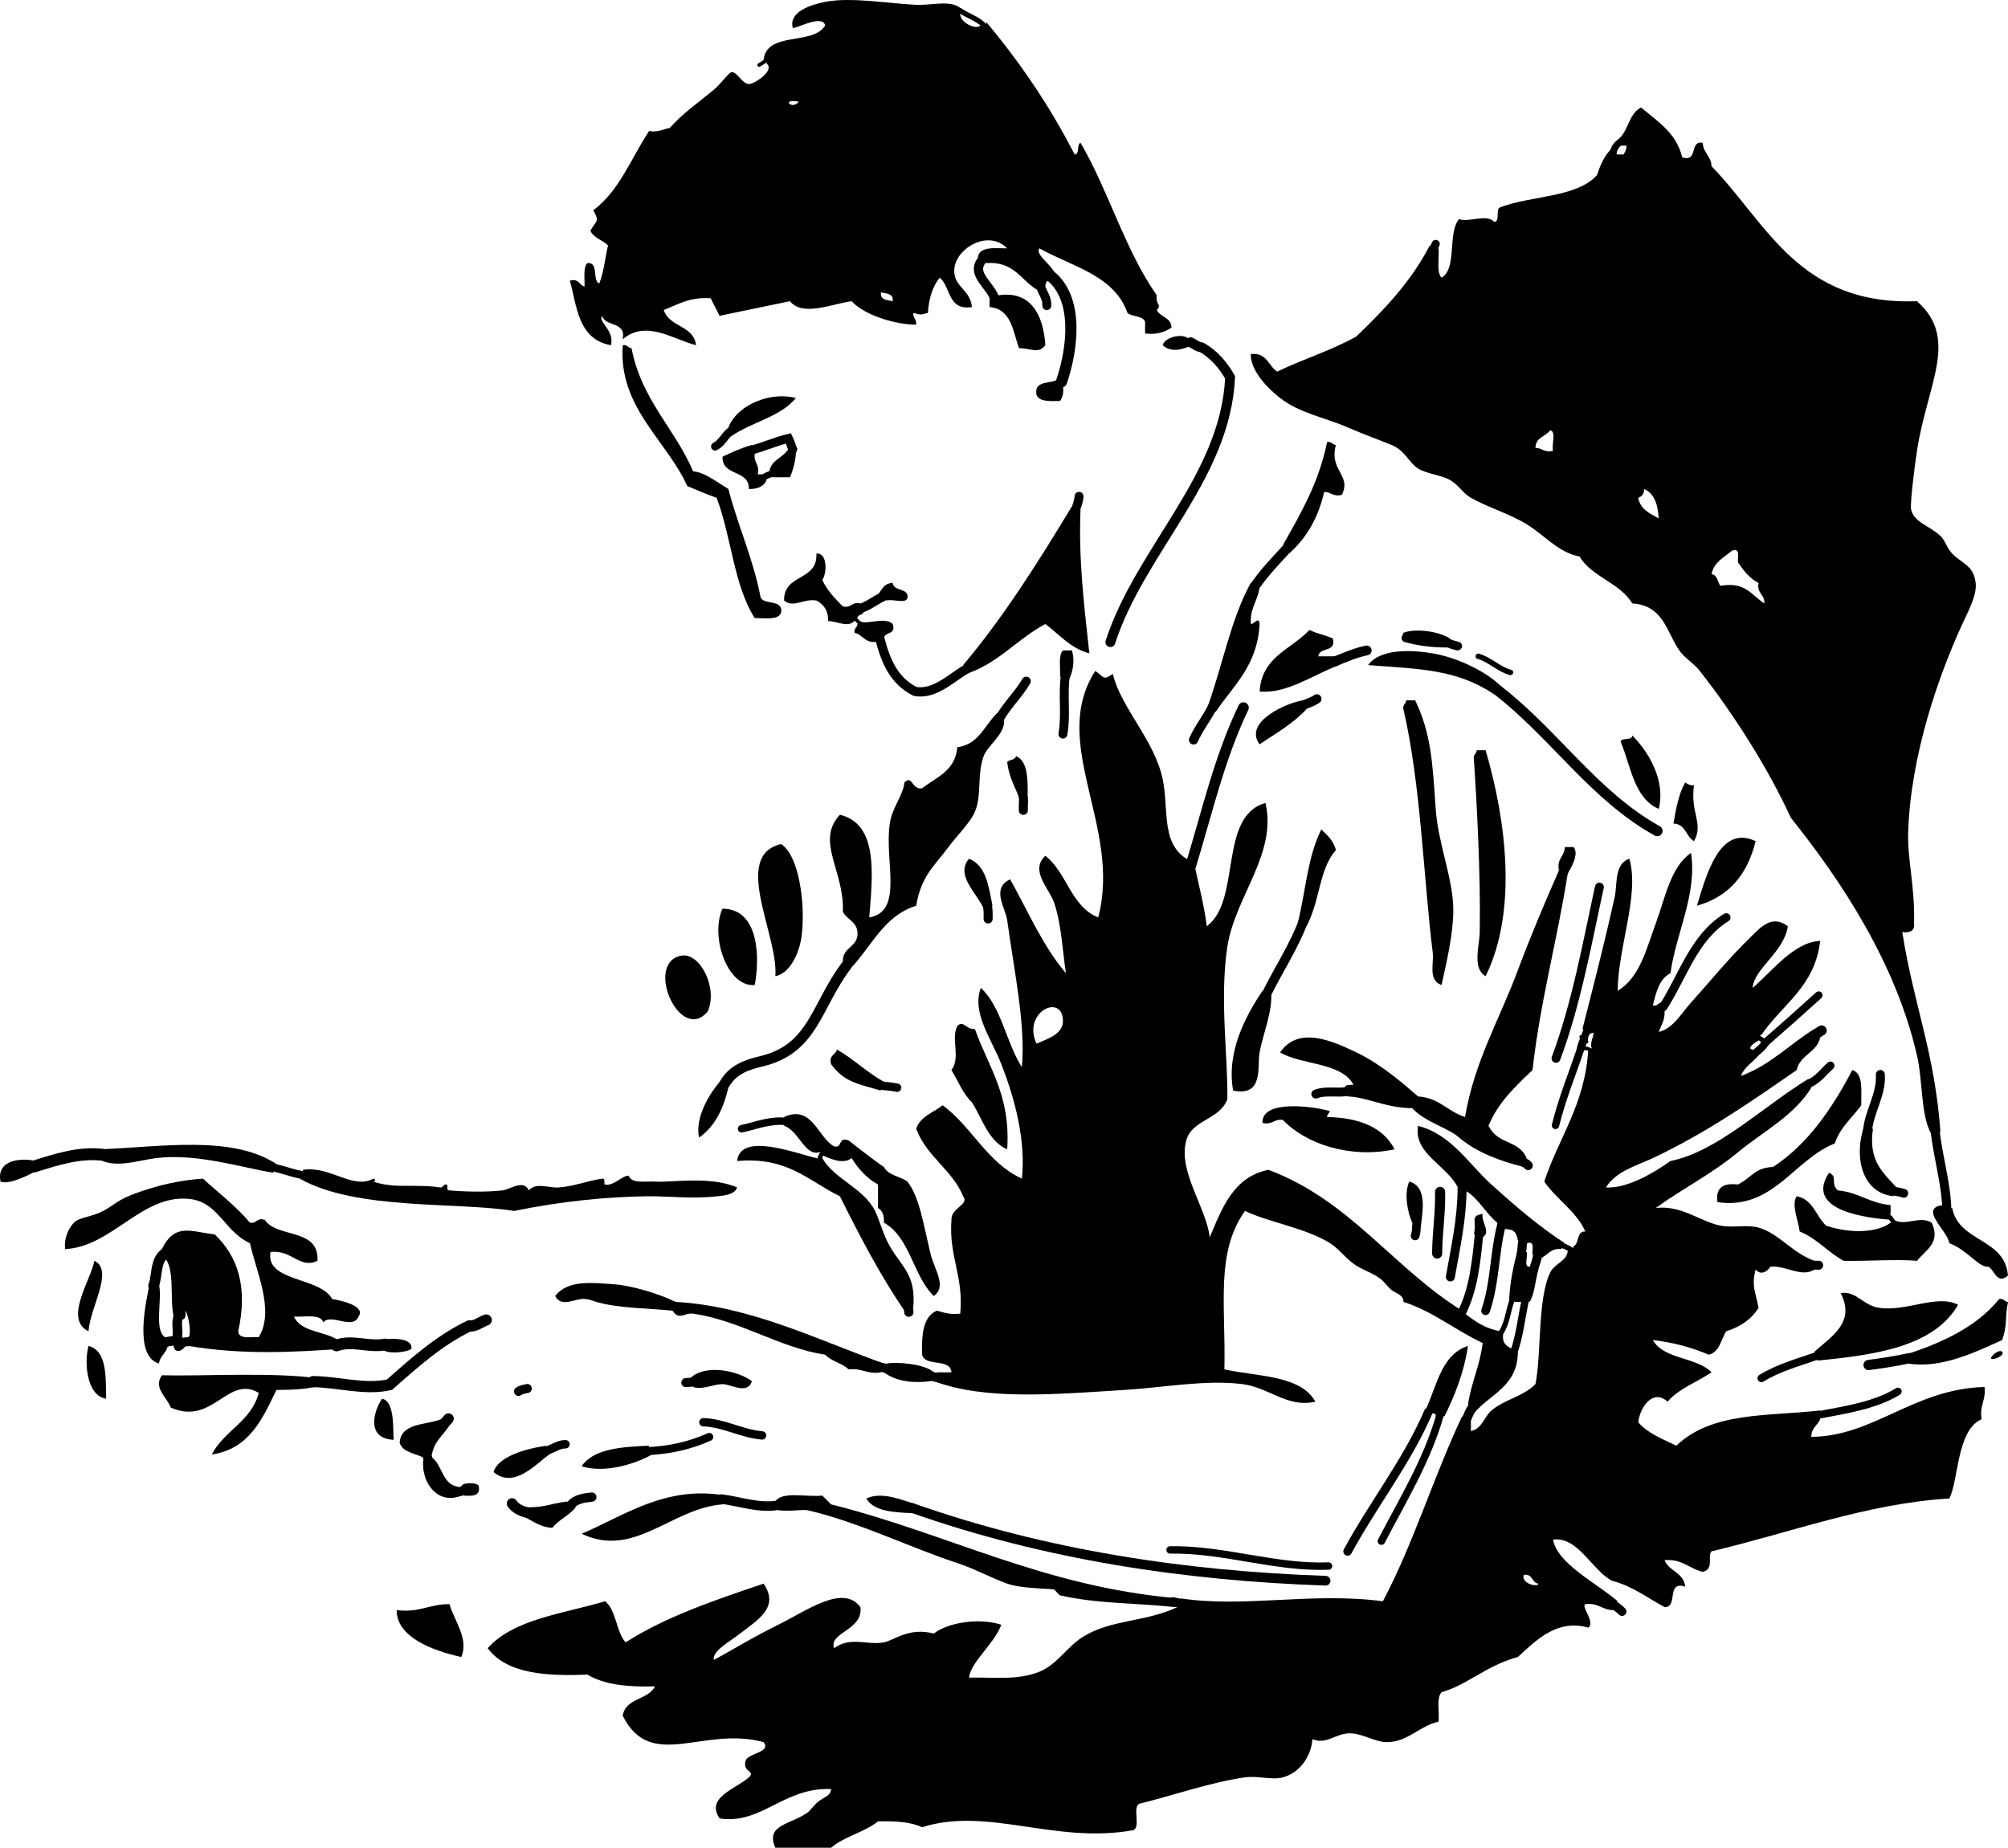 <?xml version="1.0" encoding="UTF-8" standalone="no"?>
<!DOCTYPE svg PUBLIC "-//W3C//DTD SVG 1.1//EN" "http://www.w3.org/Graphics/SVG/1.1/DTD/svg11.dtd">
<svg enable-background="new 0 0 354.61 326.345" height="326.34" viewBox="0 0 354.61 326.345" width="354.61" xml:space="preserve" xmlns="http://www.w3.org/2000/svg">
<g fill-rule="evenodd">
	<path d="m285.67,24.688c1.917-1.366 1.925-4.64 4.147-5.701 2.893,2.463 6.246,4.465 7.255,8.812 2.945.871 1.164-2.983 3.629-2.592 .071,1.829 1.482,2.318 1.555,4.146 9.86,10.182 15.459,24.624 36.281,23.842 7.516,6.62 1.831,14.533 0,26.434-.436,2.836-1.259,9.507-1.036,10.366 .609,2.342 3.042,2.712 5.184,4.665 .812.74 1.098,2.094 2.073,3.11 1.781,1.856 3.777,2.019 4.146,5.183 .257,2.201-1.366,5.081-2.591,7.774-3.884,8.542-8.898,22.554-9.33,36.282-.152,4.876 1.224,9.607 1.036,16.067 .156,1.366-.717,1.702-2.072,1.555 1.993,12.795 5.688,21.081 6.738,35.245l-.95-.259-.604.777c-1.966-3.267-1.516-9.31-2.593-13.995-3.752-16.332-13.351-30.812-22.287-41.982-3.899-8.531-9.948-18.124-16.066-25.916-1.05-1.336-2.73-2.334-3.63-3.628-2.204-3.175-2.767-7.956-8.291-8.293-2.199-3.676-7.11-4.639-9.33-8.292-3.732-.705-6.209-3.799-9.33-5.701s-6.706-2.906-9.848-4.665c-1.353-.757-2.165-2.261-3.629-3.11-1.645-.956-4.127-1.072-5.701-2.073-1.625-1.035-2.329-3.199-4.665-4.146-2.47-1.003-5.056-1.932-7.773-3.11-4.209-1.825-8.47-2.494-11.923-5.183-2.115-1.647-5.238-4.764-5.183-7.774 2.883-.292 3.091,2.093 4.665,3.11 4.537-2.202 9.693-3.783 13.995-6.22 4.934-4.741 9.661-9.689 12.957-16.067l.604.777 .95-.259c.141,1.76-.401,4.202.519,5.183 2.826-1.666 1.007-7.978 3.11-10.366 1.592.701 4.818-1.014 6.219.518 1.077-.133.143-2.277 1.037-2.591 5.502-2.101 13.521-1.684 17.104-5.702 .593-1.826 1.32-3.517 2.591-4.665l.26.777 .777.259h1.036c.274-.417.541-.841.519-1.555h-1.036l.259-.778-.8-.239zm-14.51,54.423c1.222-.012 1.526.893 3.109.519-.308-1.074.642-3.405-.518-3.628-.77,1.123-2.59,1.206-2.59,3.109zm18.14,8.811c.386,2.032 2.049,2.788 3.628,3.628-.151-2.44-.764-4.419-2.592-5.183 .03.892-.4,1.329-1.04,1.555zm12.96,13.478c1.065.145 1.034,1.385 1.555,2.074 4.448-.819 5.549,1.708 7.775,3.109 .085-1.64-1.377-1.732-1.036-3.627-1.609-.81-2.638-2.201-3.629-3.628-.117-.919.522-2.596-1.037-2.074-1.41,1.184-3.2,1.987-3.63,4.152z"></path>
	<path d="m343.81,213.61 .95-.26c1.157,6.1 9.268,5.246 9.848,11.921-2.044,1.893-2.588-1.595-3.628-1.555-1.593.062-3.586-2.978-6.738-4.146-.197-2.141-5.604-6.244-1.036-6.738l.61.78z"></path>
	<path d="m210.52,60.97c-1.801.818-3.732,1.339-5.183,0 .245-1.339 3.523-2.311 4.665-1.037l.259.519 .26.518z"></path>
	<path d="m109.97,60.97c.837-.146.893.49 1.555.518 1.749,9.137 7.631,14.139 10.885,21.77 1.854.078 4.129,1.821 6.22,3.11 1.703,6.59 4.365,12.221 5.701,19.178 .709,1.363 3.903.244 3.628,2.592-.444,1.456-2.803.998-4.665,1.037-3.674-5.656-4.16-14.5-6.738-21.251-1.801-.618-3.461-1.376-5.183-2.074-3.67-8.142-12.22-13.948-11.39-24.885z"></path>
	<path d="m128.63,75.482c1.714-4.247 7.787-6.333 11.921-5.183-2.711,3.336-7.844,4.25-11.403,6.739l-.259-.778-.26-.778z"></path>
	<path d="m140.55,80.147c-.127,1.6-.525,2.93-1.037,4.146h-3.109l.259-.777-.777-.259c.282-1.964 2.158-2.334 3.11-3.628l.604.777 .96-.259z"></path>
	<path d="m134.59,84.553 .777.259c-.471,1.083-1.529,1.58-3.11,1.555 .054-3.51-4.753-2.158-4.665-5.702 1.631-.787 3.291-1.546 5.183-2.073l-.185.925 .703.629c-.253,1.636.934,1.831.519,3.628h1.036l-.27.779z"></path>
	<path d="m226.59,96.215c3.121-5.516 6.316-10.96 7.774-18.14 .837-.146.892.49 1.555.518-1.255,4.521 2.846,5.331 1.037,8.812-1.584.374-1.89-.53-3.11-.519-1.053,4.648-3.182,8.221-6.219,10.885l-.363-.882-.68-.674z"></path>
	<path d="m221.49,103.73 .95-.259c-.159,2.432-1.568,3.615-1.556,6.22-.158,1.62 1.498-1.317 1.556.518-.366,7.409-4.665,10.885-7.775,15.549l-.604-.777-.95.259c2.707-7.314 4.203-15.839 7.774-22.287l.61.78z"></path>
	<path d="m236.44,117.47c-4.359,1.629-9.232,5.124-13.994,4.665 .364-6.201 5.665-7.465 8.811-10.884 1.211.69 2.921.881 4.146,1.555 .598,2.499-2.41,1.391-2.592,3.11l-.777-.259-.259.777 .777.259 .259-.777h3.11l-.26.95 .77.59z"></path>
	<path d="m255.61,114.36c-2.938.002-5.51-.364-7.773-1.036-.622-.681-.202-.815 0-1.556 1.827-.762 6.007-.428 8.292,1.037l-.777.605 .26.96z"></path>
	<path d="m187.2,119.54c.105-1.623-.35-3.806.519-4.665h1.555c.567,1.434.272,3.711-.519,5.183l-.604-.777-.96.26z"></path>
	<path d="m263.9,122.65c-6.667-4.473-13.151-4.478-22.287-5.183 2.105-2.93 7.578-2.714 11.403-2.073 4.56.765 10.059,3.505 12.439,6.22l-.881.363-.67.67z"></path>
	<path d="m177.35,127.31c-.044,2.551-2.935,4.347-3.629,6.22-1.212,3.272-.306,6.879-1.555,9.848-.78,1.856-3.206,4.253-4.664,6.22-2.495,3.363-4.836,5.114-5.702,10.366-5.921,1.852-8.005,7.543-11.921,11.403l-.363-.882-.674-.673c-.05-2.469 2.379-2.458 2.591-4.665 .138-2.384-1.87-2.622-2.591-4.146 .315-7.172-4.887-12.419-.518-17.105 6.754,1.624 5.823,10.375 5.183,18.141 6.155-1.063 2.637-9.95 3.628-16.586 .434-2.906 2.333-4.887 2.591-7.256 1.405-1.413 1.29,1.34 3.11,1.037 2.522-1.97 5.897-3.087 6.22-7.257 3.966-.526 4.856-4.127 7.256-6.22l.363.881 .67.68z"></path>
	<path d="m127.95,191.43 .674.673c-.888,3.777-2.415,6.915-5.183,8.812-.746-3.602 1.916-8.038 4.146-10.366l.36.89z"></path>
	<path d="m230.73,125.24c-2.312,2.527-5.404,4.271-8.293,6.22-2.984-4.112 5.273-7.513 7.774-7.774l-.259.95 .78.6z"></path>
	<path d="m248.36,123.69h1.555c2.846,5.9 3.073,11.066 3.627,19.177 .432,6.303 3.191,12.536 3.111,18.142-.061,4.129-1.146,8.754-2.074,12.957-2.436-.827-1.322-3.837-1.555-5.701-1.632-13.026-2.084-29.693-5.183-43.02-.17-.85.47-.9.5-1.56z"></path>
	<path d="m292.93,142.86c-4.355-1.865-4.912-7.528-6.738-11.921 .317-.718 1.996-.078 2.074-1.036 2.79,2.8 5.93,7.84 4.67,12.96z"></path>
	<path d="m260.8,132.5h1.555c3.649,12.424 5.67,28.419 0,39.91-2.401-1.374-1.081-5.366-1.036-7.774 .188-10.123-.546-23.394-1.036-30.58-.15-.84.49-.9.52-1.56z"></path>
	<path d="m179.94,140.79c-.774-1.99-1.817-3.711-2.073-6.22 .418-.446 1.42-.308 1.555-1.037 2.041.896 2.07,3.804 2.073,6.739l-.95-.259-.6.78z"></path>
	<path d="m297.6,138.2c.418.274.843.541 1.556.519-.687,4.942 1.771,6.737 0,9.848-1.439-.807-1.443-3.049-3.629-3.11 .46-2.65.94-5.28 2.07-7.26z"></path>
	<path d="m229.18,163.08c1.56-6.5 1.65-11.329 4.146-16.586 1.08.994 2.159,1.987 2.592,3.628-3.033,3.517-2.697,8.682-5.183,13.476l-.604-.777-.96.26z"></path>
	<path d="m223.56,175.78 .95-.259c.123,3.498-1.453,7.013-2.072,10.365-.465,2.516.812,7.807-4.665,6.739-1.244-6.813 2.241-13.278 5.183-17.623l.6.78z"></path>
	<path d="m310.04,148.56c-1.413,5.844-4.69,9.822-10.366,11.403 1.6-5.14 3.94-14.46 10.37-11.4z"></path>
	<path d="m137.96,149.08c3.164,2.067 4.288,10.563 3.628,16.068-.391,3.255-2.141,6.823-4.665,7.256 .58-7.21-7.8-21.3 1.04-23.33z"></path>
	<path d="m275.31,153.75c-.437-2.165 1.008-2.448 1.036-4.146h1.556c.973,1.232-.349,3.489-1.037,4.664l-.604-.777-.96.27z"></path>
	<path d="m275.91,154.52 .95-.26c-1.843,11.807-4.838,22.459-6.219,34.728-3.002,2.872-6.059,5.69-7.775,9.848 1.791,3.496 5.267,2.376 6.738,5.701l-.777.604 .26.95c-3.901-.917-8.391-2.571-11.403-5.183-2.003-1.736-5.968-2.699-8.293-5.184-4.815-.06-7.999-1.982-11.402-2.073l.259-.95-.777-.605c.083-.607.944-.438 1.555-.518-2.199-4.021-9.041-3.399-12.959-5.702 3.302-4.901 9.671-1.801 13.478,0 4.265,2.019 8.368,5.574 10.884,7.775 3.739.234 5.256,2.691 8.294,3.627 1.68-9.878 6.041-17.088 9.329-25.915 2.269-6.09 4.763-11.96 7.256-17.623l.61.76z"></path>
	<path d="m173.72,160.49c-1.045-2.559-5.122-5.93-2.592-8.812 3.01,1.137 3.451,4.842 4.147,8.293l-.95-.259-.61.78z"></path>
	<path d="m133.29,173.96c-4.77.494-7.946-8.491-5.701-13.476 6.6.05 6.56,8.94 5.7,13.48z"></path>
	<path d="m125,178.63c-4.908,5.856-11.309-8.633-4.665-9.848 3.22-.59 6.5,5.6 4.66,9.85z"></path>
	<path d="m177.87,202.99c-3.357-1.48-4.348-5.328-6.22-8.293-1.593-1.517-2.446-3.773-3.628-5.701 1.708-2.363-.162-5.439 1.037-7.775 1.094-1.143 1.532.665 3.109.519 2.33,6.64 6.34,11.62 5.7,21.25z"></path>
	<path d="m155.58,192.62c-3.989-1.191-6.418-1.419-8.811-4.665-.444-1.654.815-1.603 1.037-2.592 2.959,1.705 5.292,4.037 8.292,5.702l-.777.604 .26.95z"></path>
	<path d="m330.77,199.36c-.876,5.712 1.864,7.809 4.146,10.367l-.777.604 .26.95c-5.697-.618-7.023-7.094-5.183-12.439l.604.777 .95-.26z"></path>
	<path d="m327.14,188.99c1.957.634 1.533,3.65 1.555,6.219-1.586,2.215-3.729,3.873-4.664,6.738-7.208,2.829-10.956,11.827-20.732,10.366-.363-2.609 1.075-3.417 3.628-3.109 2.748-1.466 2.849-2.901 6.22-3.111 6.23-4.13 10.4-10.33 13.98-17.11z"></path>
	<path d="m246.28,202.99c-7.965,1.711-15.851-1.056-19.695-5.183-1.636-.254-1.83.934-3.629.518-.197-4.306 9.481-2.839 11.921-2.074 .031.01-.622.845-.518,1.037 5.77.1 9.9,1.85 11.93,5.69z"></path>
	<path d="m333.88,215.43c-3.694-.279-15.363-1.464-10.885-8.293 1.626.619.179,1.774 1.555,3.11 3.665.309 5.655,2.293 9.33,2.592v1.555l-.259.518 .25.51z"></path>
	<path d="m334.66,216.2-.259-.777c2.147,1.237 4.509-.8 6.738.519 1.661,3.594-1.106,4.844-2.593,6.738-3.552-.318-9.004.09-12.957,0-2.8-1.521-4.703-3.936-7.775-5.184-.198-1.94-1.534-4.695-.519-6.219 2.906.55 3.396,3.515 5.185,5.183 4.479,1.524 9.211,1.193 11.402-.519l.78.26z"></path>
	<path d="m28.593,220.61c2.3-4.716 5.122-3.06 9.329-2.592 4.078,3.882 5.874,9.345 4.147,17.104 .073,1.482 2.162.947 3.628,1.036 2.872-4.713-.486-11.614-1.555-16.585-4.484-2.063-5.535-7.09-10.366-7.775-8.523-1.209-13.916,8.431-22.288,8.812-.189-1.713.446-3.483 1.556-4.665 .883-.942 3.218-1.018 5.183-2.073 2.087-1.12 2.45-1.914 5.701-3.109 3.865-1.421 7.991-2.36 11.921-2.592 2.792,2.565 5.849,4.863 8.293,7.775 1.249.213 1.126-.946 2.591-.519 2.205,3.325 9.668,1.39 9.33,7.257-3.169,1.497-4.544-2.037-8.293-1.555-.929,5.303 8.735,4.355 10.884,8.293 1.939.324 5.929,1.304 4.665,3.109-1.021,2.433-4.961-.673-6.22,1.037-.492-1.581-3.227-.92-5.183-1.037 1.201,2.772 5.399,2.549 7.775,4.146l-.259.95 .777.604c-8.101.569-17.259,1.119-26.952-.519l.259-.777-.259-.777c.603-.303.085-3.852-.519-4.664 .045.734.085,1.467-.519,1.555l-.604-.777-.95.259c-.733-3.239.27-8.217-1.555-10.366l.259-.95-.776-.59z"></path>
	<path d="m67.984,237.46-.519-.777c.445-.241 5.556-.739 5.183,1.555-.784.633-4.464,1.018-5.183,0l.519-.78z"></path>
	<path d="m31.813,237.16 .925.555c-.469.898-1.908,1.432-2.073,0l.518-1.036 1.037-.519-.407,1z"></path>
	<path d="m28.852,237.11 .777.604c-.261,1.295-1.379,1.731-1.555,3.111-4.47-1.307-2.349-10.772-1.555-14.514l.604.777 .951-.259c.62,2.682-.909,7.974 1.037,9.329l-.259.95z"></path>
	<path d="m249.39,215.94c-.834-1.879-1.461-5.127-.519-7.256 3.298.898 2.304,5.479 2.073,7.774l-.777-.26-.77-.25z"></path>
	<path d="m16.671,222.68c3.5,1.682-.791,8.254-1.037,12.439-4.413-2.08.372-8.98 1.037-12.44z"></path>
	<path d="m320.4,238.75c2.869-2.598 7.374-5.121 4.664-10.366 2.76-.435 3.89,2.148 6.738,2.592 4.831.752 10.382-2.479 13.994-.518-4.323,7.462-14.799,8.86-24.878,9.848l.259-.95-.77-.6z"></path>
	<path d="m336.47,239.27c6.653-2.158 12.654-4.971 16.587-9.848 .837-.146.892.49 1.555.519-.591,2.851-.055,3.976-1.036,6.737-4.562,2.04-10.738,5.109-16.587,4.147l.259-.95-.78-.61z"></path>
	<path d="m55.544,244.97c-1.382.294-3.099.505-6.738.519-2.463,5.139-4.791,10.413-11.403,11.402 2.16-4.232 6.973-5.812 8.293-10.885-5.471-3.246-8.112,5.882-15.549,2.592-.562-1.726-3.17-3.443-1.555-5.701 7.09.193 19.565-.581 27.47.519l-.777.604 .259.96z"></path>
	<path d="m15.634,237.71c3.255.894 3.03,5.263 3.11,9.33-3.395-.49-3.944-6.3-3.11-9.33z"></path>
	<path d="m253.54,250.15c.097-.441-.202-.489-.518-.518l-.777-.26-.777.26c2.221-4.346 2.83-10.302 7.774-11.923-.721,4.809-2.328,8.73-4.147,12.44l-.777-.259-.76.26z"></path>
	<path d="m352.02,239.27c.08-.081 1.089-.984 1.555-.519 .78.79-3.2,2.16-1.56.52z"></path>
	<path d="m121.89,243.42c2.622-2.551 8.372-1.37 10.885.519-.746,2.474-3.808.488-5.183.518-1.831.039-3.36,1.038-5.183.519l.259-.95-.79-.61z"></path>
	<path d="m67.465,247.04c2.459.449 1.833,6.263 2.074,7.257-4.698-.2-3.788-4.66-2.074-7.26z"></path>
	<path d="m79.386,251.71c-1.035,1.729-2.716,2.812-3.109,5.183l-.95-.259-.604.777c-1.488-.758-3.602-.89-4.146-2.592 .236-3.563 4.533-3.069 7.256-4.146l.674.673 .879.37z"></path>
	<path d="m75.672,258.19 .604-.777c1.9,1.382 1.785,4.78 4.665,5.184l-.259.95 .777.604c-3.917,1.661-7.033-1.944-6.738-6.22l.951.27z"></path>
	<path d="m82.237,263.2-.777-.604c-.085-.851 3.195-.851 3.11,0 .236,1.618-1.107,1.656-2.592,1.555l.259-.96z"></path>
	<path d="m115.15,256.89c-2.869,1.63-8.345,3.396-12.439,2.073 2.098-3.084 6.947-3.418 11.921-3.628l-.259.95 .78.61z"></path>
	<path d="m97.009,256.89c-2.359,1.614-6.164,6.137-9.848,3.11 .733-2.657 5.424-4.108 9.33-4.665l-.259.95 .777.6z"></path>
	<path d="m101.67,266.22c-1.156,1.435-2.991,2.192-4.146,3.628-2.263-.156-3.537-1.301-5.183-2.073l.777-.604-.259-.95c3.502.014 3.827-.549 7.257-1.037l.674.675 .88.36z"></path>
	<path d="m161.28,267.26c-3.474-.153-6.943-.313-8.293-2.591 2.732-1.343 6.449.331 8.811,1.036l-.777.604 .26.95z"></path>
	<path d="m79.386,283.33c.753,2.804 3.465,6.071 2.074,9.33-5.175-1.149-11.485-3.577-11.403-8.294 3.992.53 5.817-1.1 9.329-1.04z"></path>
	<path d="m150.91,109.69c-1.287,1.226-3.05.004-4.665,0 .037-1.938-.833-2.968-2.073-3.628-2.264-.4-4.042,1.4-5.702,0-.109-4.774 5.96-3.369 5.702-8.292 2.03-.167 1.857,3.585 1.036,4.664 .889,1.875 2.249,3.281 3.628,4.665 1.585.376 1.525-.894 3.11-.519l-.259.95 .777.605c-.128.562-1.031.351-1.037,1.037l-.777-.259 .26.77z"></path>
	<path d="m155.94,105.39-.881-.363c.667-.889 1.072-2.038 2.592-2.073 .155,1.399 2.18.929 2.591,2.073 .416,1.971-2.451.659-3.628,1.037l-.67-.68z"></path>
	<path d="m151.95,110.21v-.518c.752.794 4.354-.871 5.701.518 .664,2.046-1.51,1.254-1.555,2.591l-.777-.259-.259.778c-2.337.437-2.588-1.213-4.146-1.556-.146-.837.49-.892.518-1.555h.52z"></path>
	<path d="m170.79,118.1-.703-.629c7.188-8.534 13.252-18.192 19.178-27.989l.604.777 .95-.259c-.363,8.753.604,16.646 1.555,25.397-3.402-.917-5.285-3.353-7.774-5.183-4.971,2.631-8.262,6.943-13.995,8.812l.17-.93z"></path>
	<path d="m138.47,197.28c4.941-2.251 5.974,3.63 8.812,5.184 1.597.388.632-1.787 2.591-1.036 1.879,1.499 6.083,4.692 6.22,4.664 .733,1.513 2.847,1.645 4.146,2.592 2.21,2.784 2.871,7.849 4.146,12.958 .65,2.6 2.874,5.58.519,7.255-3.687-3.568-4.157-10.355-8.812-12.957 .078-1.287-.268-2.151-1.037-2.592v-4.146c-2.019-1.092-3.463-2.757-4.665-4.666-1.468,1.209-3.913.076-5.183-.518l.259-.777-.777.259c-2.497.791-3.658-3.833-6.22-4.664l.259-.779-.27-.75z"></path>
	<path d="m144.69,204.8 .518-.259c2.135,3.727 7.313,5.301 9.33,9.33 .73,1.458 1.404,4.142 2.592,6.221 2.08,3.64 4.691,5.035 4.146,10.884l-.95-.259-.604.777c-4.287-6.252-7.888-13.19-11.403-20.214-5.478-2.643-9.201-7.041-18.141-6.221 .546-5.175 10.232-1.387 13.995-.518l.51.26z"></path>
	<path d="m53.472,206.62c4.724-.797 8.878,3.555 12.439,1.555 .588.099.288.521 0,.519 3.929,1.316 7.315.342 11.921,1.037 .333.049.628-.724 1.037-.519 .38.189-.232.972.518,1.036 2.45.212 6.397.335 9.33,0 1.329-.152 3.793-2.049 4.665,0 1.204-1.471 3.547-.417 5.183-.518 2.792-.173 5.445-1.265 7.775-1.556 .692-.085.19.954.518,1.038 1.383.354 3.179-1.688 4.146-1.556 .616,1.463 2.952.924 4.665,1.038 2.935.193 9.789-1.053 14.512,1.037-.5,1.442-2.926,1.469-3.628,1.555-4.25.516-8.496-.059-12.44,0-6.813.098-14.914.85-23.324,2.591-9.829-1.641-27.92-.053-37.837-5.702l.778-.605-.265-.96z"></path>
	<path d="m48.029,206.18 .259.95c-5.392-.85-13.422-3.483-20.732-2.591-3.134.383-7.538,1.999-10.366,0l.778-.604-.259-.95c11.172-.45 23.194-2.505 31.099,2.591l-.779.6z"></path>
	<path d="m6.046,206.01 .777.604c-1.824.925-5.056,2.676-6.738,2.074-.779-4.046 3.988-4.188 6.22-3.629l-.259.96z"></path>
	<path d="m172.68,45.42c.328-1.917 2.91-1.581 5.183-1.555-3.295-3.413-9.031-.059-9.329,3.628-.259,3.203 2.838,3.543 3.109,6.738-4.309.681-3.689-3.567-5.702-5.183-1.229,1.535-1.907,3.622-2.073,6.22-1.596.363-.996.363-2.592,0-.066.93.635,1.093.518,2.074-3.345.02-9.012-1.543-11.403-4.147-3.468.472-8.678,2.785-10.884,0-3.864.829-7.679,1.568-12.439,2.591-.497-1.058-1.059-2.051-1.555-3.109-3.724-.268-5.795,1.115-8.293,2.073 .925,3.049 5.284,2.664 5.701,6.22-4.051-1.032-8.838-4.57-12.958-1.037 .666-3.257-3.059-2.124-3.627-4.146-.806,1.009 2.237,2.578 1.555,5.183-5.851-1.029-6.005-6.962-7.256-11.403 1.654-.444 1.603.816 2.591,1.037 .062-1.493-.283-3.393.518-4.146 2.064-.163.79,3.012 2.074,3.628 .807-1.957 1.036-4.492 1.555-6.738-.94-.961-2.513-1.289-3.11-2.592 1.038-1.903 1.688-1.496.518-3.627 4.567-3.38 6.693-9.202 9.848-13.995 1.683.301 2.411-.353 3.628-.518 2.483-2.711 4.102-3.753 7.775-6.738 1.208-.982 2.612-3.001 3.109-3.11 1.016-.223 1.839,2.025 3.11,2.073 .908.035 4.707-2.398 3.11-3.628l.259-.777-.778.259c.412-5.291 8.824-2.579 10.885-6.22-.494-1.8-4.165.137-5.702.519-.856-2.9 3.184-4.165 5.702-4.665 4.554-.905 11.493.333 16.067.519 3.17.128 6.531-1.086 8.293,1.037h-.519v.518c-.053,1.638 2.879,2.955 3.628,2.073l.777.259 .259-.778c5.899,7.059 11.155,14.76 15.549,23.324 .959-.078.318-1.755 1.037-2.073 4.971,8.505 7.898,19.053 13.477,26.952-.309,1.654.973,1.603 0,2.591 .585,1.315 2.551,1.25 2.591,3.11-1.152.747-2.499,1.301-4.665,1.037v-2.073c-.438-1.117-2.273-.836-3.109-1.555-2.329-6.655-9.787-8.181-15.549-11.403-.801,1.002 1.978,2.837 2.591,4.146l-.777.604 .259.95c-.881-.19-.978.405-1.036,1.037l-.95-.259-.604.777c-2.78-1.712-4.008-4.976-8.812-4.664l-.674-.674-.9-.364zm-31.62-27.47c-3.31-.598-1.13,1.583 0,0zm16.59,35.245c.157-1.367-1.082-1.337-2.074-1.555-.16,1.367 1.08,1.337 2.07,1.555z"></path>
	<path d="m187.46,67.449 .26.777c.165,1.202-.084,1.99-.519,2.591-1.764.036-3.617.161-4.146-1.037-.576-2.994 3.143-1.695 4.146-3.109l.26.778z"></path>
	<path d="m175.71,52.937 .604-.778c5.48-.866 7.939,3.135 8.293,8.811-1.24,1.599-2.441.54-4.665.518-1.072-3.074-1.366-6.926-5.183-7.256v-1.555l.95.26z"></path>
	<path d="m285.16,284.36c-2.199.127-2.79-1.355-5.183-1.036-.857.342 1.848,3.22.519,4.146-5.608-1.634-9.48,2.488-12.439,5.185-5.639,1.524-8.858,4.909-13.477,6.219-.92.98-.378,3.424-.519,5.184-3.391.808-5.312,3.44-8.812,3.628-2.303.123-4.383-1.471-6.737-1.555-2.528-.09-4.239,2.086-6.738,1.036-.275,3.294-2.367,5.931-5.183,6.738-1.862.534-4.535-.321-6.738,0-6.32.921-12.963,3.299-18.659,4.664-1.245.656.286,4.087-1.037,4.666-13.791,2.515-25.697-4.199-37.318-.519-1.991-.946-4.771-1.104-7.775-1.036-2.384,1.936-5.981,2.656-8.292,4.664h-9.848c-1.797-4.083 2.56-4.026 5.701-6.22 .519-.362 1.049-1.327 2.073-2.073 1.105-.806 1.983-.902 2.074-2.073-8.319-.369-12.32,6.336-19.696,5.183-2.538-3.719 2.94-5.236 5.183-7.256 1.283-1.235-1.346-.852-.518-3.11 .794-1.205 4.461-1.38 3.109-3.109-10.666-2.897-19.914,5.281-24.879-4.664 .473-3.156 4.509-2.749 5.702-5.185-4.819.154-9.027-.302-11.922-2.072-6.872.275-14.195-.016-17.622-4.665 4.534-5.142 13.28-6.069 20.732-8.293 2.026,1.603 1.891,5.366 3.628,7.256 7.063-4.512 15.704-7.447 24.36-10.366 2.829,4.159-.909,6.31-4.146,8.812-2.046,1.581-4.874,3.032-4.664,4.665 2.849-1.486 6.703-3.91 11.403-6.22 4.969-2.442 11.453-7.257 14.513-3.109 .485,4.121-5.595,4.414-4.665,7.256 2.944-2.15 5.929-.461 8.811-1.037 1.904-.38 4.352-2.696 8.812-1.555 2.427-1.918 7.937-2.844 11.92-1.555-1.288,3.439-5.417,6.59-5.701,9.329 5.021-.036 8.769.457 12.44-1.036 3.177-1.292 4.863-4.447 7.773-6.22 5.008-3.047 10.788-2.484 16.587-5.183l.777-.605-.259-.949c11.336,1.742 23.021-1.145 35.763.518 5.396-10.153 8.995-22.104 13.995-32.653l.604.777 .95-.259v2.073c2.015-.42 2.318-2.52 3.628-3.629 2.348-1.986 5.6-2.454 7.774-4.665 1.068-5.298.344-15.048 2.592-19.695 .839-1.734 3.206-2.016 3.109-4.146l.777.26 .26-.777c1.065-.49.439-2.671 2.073-2.593-1.678-3.678-5.077-5.635-7.257-8.811 2.561-7.807 7.177-13.556 7.775-23.325l.777.259-.259-.777c-.204-1.456 1.362-3.205-.519-2.073l-.259-.777-.777-.259c1.86-7.227 3.993-15.59 5.7-23.325 .486-2.201-.106-5.873 2.592-6.738 1.82,6.423-1.981,15.436-2.073,23.324 3.931-2.359 5.057-7.377 6.738-11.921 1.684-4.549 2.609-9.974 6.22-12.439 1.117,7.372-2.686,14.22-3.629,21.25-1.961.975-2.54,3.334-3.109,5.701 .837.146.893-.49 1.555-.518l.26.777 .259.777c.052,1.607-.633,2.477-1.036,3.628 2.486-.54 4.003-3.302 5.701-5.183 3.269-3.618 6.555-7.711 10.367-11.403 1.762-1.706 3.849-4.306 6.736-2.074-.72,4.64-5.992,7.478-6.219,10.885 3.462-2.967 7.355-8.144 11.921-8.293-.907,8.078-6.735,11.232-10.366,16.586l-.777.259 .26.777c-.461.153-2.27,1.402-1.037,1.555l.26.777 .777.259c-1.01,1.237-2.488,2.004-3.111,3.629 5.188-1.896 8.581-5.588 12.959-8.293l.362.881 .674.674c-.634,2.648-3.561,3.005-4.147,5.702-7.885,5.476-15.947,11.084-25.396,15.549-2.795,1.32-6.502,2.276-8.293,5.184 3.708.22 8.392-2.52 11.402-4.666 8.314-1.692 16.238-9.552 24.361-14.512l.26.777 .259.777c-3.111,5.024-8.604,7.79-12.958,11.403-4.683,3.887-9.653,6.321-14.513,9.848 4.546-.543 7.806,2.397 11.402,3.11 2.437.483 4.913-.344 7.257.518 3.391,1.247 5.484,4.271 9.33,5.702l-.26.777 .26.777c-2.245,1.469-5.113-.807-7.775-.519 .104-.011-1.301,1.996-2.591.519-.771,2.935.023,4.007.519,6.738-1.243,2.041-3.203,3.363-5.702,4.146-.961,1.457-1.136,3.701-3.109,4.146-2.896-1.25-6.134-2.16-9.849-2.592 1.91,3.446 7.725,2.987 10.366,5.702-2.579,1.74-5.777,2.859-7.774,5.183-2.504-2.302-4.808.802-5.183,3.629 1.668,1.959 4.296,2.959 6.737,4.146 6.335-6.028 15.908-5.156 25.397-6.22l-.259.778 .259.777c-.46,1.095-1.578,1.531-1.555,3.109 11.037-.097 18.075-8.476 30.58-8.812 .293,2.365-.919,3.228-.518,5.702-4.423,1.901-4.069,10.992-5.702,13.994-14.437.844-28.274,6.1-41.983,9.329-.807.755.542,3.143-1.555,3.628-2.381-.556-3.568-2.306-6.738-2.073 .757,2.009 3.386,2.145 3.628,4.666-3.447-1.029-1.142,3.695-3.628,3.628-3.043-1.621-5.631-3.699-9.33-4.666-3.604-1.971-5.951-7.806-10.366-7.255 .724,4.255 7.626,7.628 11.403,10.884l-.777.604 .3.92zm-13.48-4.66c-1.223-.16-.964-1.8-2.591-1.555-.5,1.59 2.55,2.23 2.59,1.56z"></path>
	<path d="m207.15,282.89 .26.95c-7.17-.776-13.491-.553-20.214-2.073-.199-.045-.939-1.023-1.037-1.037-1.57-.213-5.86-.163-8.293-1.037-3.062-1.101-5.722-2.629-8.811-3.628-7.719-2.495-17.484-7.272-26.434-9.33-.829-.19-2.811.26-5.183,0l.259-.949-.777-.605c1.231-1.879 5.506-.713 8.292-1.036 .531.507 1.049,1.024 1.556,1.555 20.735,5.181 37.322,14.509 61.161,16.587l-.79.6z"></path>
	<path d="m127.33,264.75 .259.95c-9.029.68-15.576,9.638-24.879,5.184 7.311-3.058 14.857-8.638 25.397-6.738l-.78.61z"></path>
	<path d="m259.92,248.75-.674-.675c.568-3.922 2.122-6.861 2.592-10.885-4.842-2.24-8.644-5.522-13.994-7.255 .05-1.228-1.348-1.5-2.074-2.074-.688-.543-1.33-1.525-2.073-2.073-1.475-1.086-3.22-1.514-4.664-2.591-1.771-1.322-2.621-2.67-4.147-3.628-4.286-2.694-10.721-3.641-15.03-5.702-5.228,7.441-3.376,16.425-3.628,27.989 5.967,1.288 13.476,1.036 16.067,5.701-4.985,1.152-8.147-2.524-12.958-3.11-6.477-.788-13.792.604-20.732,1.037-12.475.778-24.561,1.88-33.69-1.555l.777-.604-.259-.95h2.592c-.185-2.581-4.637-.893-5.183-3.11-.115-3.57.17-6.74 2.591-7.774 1.242.313 2.365.745 4.146.519 .624-6.672-2.049-10.046-1.555-16.587-.1-2.098 3.2-2.641 2.073-4.146-1.993-4.746-6.479-6.998-8.293-11.921 .724-2.214 3.035-2.841 4.665-4.147 5.181,3.803 7.83,10.139 13.995,12.958 .725-6.74-1.25-14.131-3.629-20.213-1.777-4.547-5.255-9.03-3.627-13.477 3.682,3.401 4.471,9.696 7.256,13.995 .69-7.298-1.352-16.95-2.592-25.916-.313-2.266-2.884-5.654.519-7.256 3.163,5.648 5.788,11.834 9.848,16.586-.64-4.242-.752-8.45-2.073-12.439-.815-2.463-4.387-5.69-1.555-8.293 3.801,2.937 4.509,8.967 9.33,10.884 4.221-15.977-8.758-30.728-.519-43.538 1.606,1.11 1.362,1.729 3.109.518 1.396,5.987 7.388,11.711 8.812,18.659 1.14,5.562-.501,12.016 5.183,14.513l-.259.777 .777.259c.725,3.423 1.615,6.678 2.073,10.366 6.167-4.544 1.984-19.439 10.366-21.769 2.088,8.989-5.4,16.585-6.737,25.397-1.402,9.229.153,19.771 0,26.952-1.486,3.715-6.227,3.521-7.257,7.257-1.502,5.445 3.557,11.856 4.146,17.104 2.212-5.218 4.185-10.673 10.366-11.922 14.355,5.342 22.049,17.343 34.209,24.88l-.26.777 .778-.259c1.751,1.358 3.564,2.653 6.219,3.109l-.259.777 .777-.26c-.245,1.629.646,2.118 1.555,2.592l.26.777 .777-.259c-.025,6.195-4.977,7.464-7.774,10.886l-.41-.9zm-72.21-68.57c-.188-4.811-7.238-1.4-4.665,4.146 2.33-.98 4.76-1.8 4.67-4.15z"></path>
	<path d="m164.13,242.98 .259.95c-2.63.354-5.905.243-8.293-1.555l.778-.604-.259-.95c1.575-.351 6.825.073 8.293,1.555l-.78.6z"></path>
	<path d="m155.32,241.43 .259.95c-2.473.399-3.335-.811-5.701-.519-1.136-1.11-3.067-1.425-4.146-2.592-8.098-1.244-15.054-6.059-23.324-7.256-1.497-.217-2.522,1.274-3.628-.519l.777-.604-.259-.95c13.158.69 25.314,6.8 36.8,10.885l-.78.61z"></path>
	<path d="m118.52,230.54 .259.95c-4.269-.446-9.569-.408-13.476-1.555-.822-.241-1.172-.45-2.074-.519-1.694-.13-4.083,1.625-5.183-.52 2.203-2.888 6.53-2.343 10.366-2.072 3.358.237 8.32,1.818 10.884,3.11l-.77.6z"></path>
	<path d="m261.23,217.76-.95.26c.577-2.296-.758-3.281 1.555-3.628-.3,1.386 1.533,3.238 0,4.146l-.61-.78z"></path>
	<path d="m267.02,229.68-.519.259c.124-3.505.796-6.462 1.556-9.33l.604.777 .95-.259c.283.753-.605,2.679.519,2.591l.63.703 .925-.185c-.563,1.856-.627,4.21-1.555,5.702l-.777-.259-.777.259h-1.036l-.5-.26z"></path>
	<path d="m269,218.8-.95.259c-.374-2.139-1.269-1.789-2.592-2.074l-.26-.777-.777.26v-.519c-2.119-1.682-3.276-4.326-5.7-5.701l-.519-.259-.519.259c-1.652-4.265-8.141-6.314-7.257-11.402 5.881,1.496 8.985,6.792 12.958,10.366 4.165,3.746 8.171,7.219 12.957,10.366l-.777.259 .259.777c-1.955-.229-2.433,1.022-3.627,1.555l-.604-.777-.95.26c-.119-.919.521-2.597-1.037-2.073l-.6-.79z"></path>
	<path d="m279.71,183.55-.777-.259c-.096-.441.201-.489.519-.519l.26.78 .777.259c.095.441-.202.489-.519.518l-.26-.78z"></path>
	<g fill="none" stroke="#000" stroke-linecap="round">
		<path d="m343.81,213.61c-.129-4.733-1.591-9.25-2.073-13.994" stroke-width="1.595"></path>
		<path d="m253.11,44.125c.126-.346.278-.691.432-1.037" stroke-width="1.435"></path>
		<path d="m284.9,27.021c.129-.918.679-1.704 1.555-2.074" stroke-width="1.192"></path>
		<path d="m196.09,113.41c5.304-16.322 20.346-29.064 21.144-46.769-1.2-2.126-2.895-4.097-5.019-5.293-.728-.036-1.403-.682-1.958-.892" stroke-width="1.741"></path>
		<path d="m126.29,78.852c1.138-.564 1.648-1.801 2.591-2.592" stroke-width="1.441"></path>
		<path d="m134.59,84.553c.741-.628 1.209-.693 2.073-1.037" stroke-width="1.136"></path>
		<path d="m139.6,80.407 .381-1.068c-.157-.344-.421-1.286-.736-1.92-2.143.502-4.412,1.533-6.655,2.1" stroke-width="1.564"></path>
		<path d="m210.78,130.68c.888-2.028 2.294-3.761 3.282-5.702" stroke-width="1.629"></path>
		<path d="m221.49,103.73c1.598-2.423 3.737-4.636 5.771-6.842" stroke-width="1.73"></path>
		<path d="m232.03,115.65 .519,1.037" stroke-width="1.159"></path>
		<path d="m235.66,116.86c1.865-.764 3.718-1.576 5.702-1.986" stroke-width="1.724"></path>
		<path d="m255.35,113.41c.834.351 1.24.505 2.074.691" stroke-width="1.542"></path>
		<path d="m187.71,129.65c.609-3.407-.065-6.944.432-10.366" stroke-width="1.58"></path>
		<path d="m292.67,146.75c-11.099-6.151-18.172-17.086-28.092-24.775" stroke-width="1.881"></path>
		<path d="m261.06,115.91c2.038.577 3.634,2.316 5.7,2.851" stroke-width=".953"></path>
		<path d="m127.95,191.43c1.553-2.632 4.032-3.389 6.593-4.01 9.15-2.222 9.528-9.729 14.969-16.931" stroke-width="1.877"></path>
		<path d="m176.67,126.64c1.325-2.257 3.259-4.069 4.561-6.323" stroke-width="1.602"></path>
		<path d="m229.96,124.64c1.055-.495 1.694-.578 2.591-1.209" stroke-width="1.639"></path>
		<path d="m180.72,143.12c-.051-1.038.186-2.102-.173-3.109" stroke-width="1.602"></path>
		<path d="m223.56,175.78c2.127-4.367 4.824-8.384 6.566-12.958" stroke-width="1.647"></path>
		<path d="m276.26,153.49c-.115.346-.229.691-.346,1.037" stroke-width="1.639"></path>
		<path d="m269.87,205.84c-.181-.248-.603-.47-1.037-.691" stroke-width="1.639"></path>
		<path d="m238.25,192.71c-1.927.447-4.009-.201-5.875.518" stroke-width="1.582"></path>
		<path d="m174.5,162.3c.015-.864.023-1.728-.172-2.591" stroke-width="1.597"></path>
		<path d="m274.79,186.92c3.613-9.696 5.47-20.195 7.664-30.247" stroke-width="1.568"></path>
		<path d="m155.32,191.67c1.028.198 2.083.206 3.11.432" stroke-width="1.483"></path>
		<path d="m334.14,210.33c.691.114 1.383.192 2.073.432" stroke-width="1.542"></path>
		<path d="m329.82,199.62c.312-3.369 2.49-6.375 2.246-9.848" stroke-width="1.592"></path>
		<path d="m333.62,214.91c.3.075.539.708 1.036,1.296" stroke-width=".777"></path>
		<path d="m59.432,237.63c2.773-1.022 5.681.394 8.552-.173" stroke-width="2.071"></path>
		<path d="m31.184,236.68c-.924.207-1.605.253-2.332.432" stroke-width="1.693"></path>
		<path d="m31.184,236.68c.519-1.466-.311-2.952.432-4.405" stroke-width="1.705"></path>
		<path d="m29.37,221.21c-2.046,1.223-1.517,3.928-2.247,5.874" stroke-width="1.869"></path>
		<path d="m31.813,237.16c.622-.156 1.149-.169 1.703-.223" stroke-width="1.597"></path>
		<path d="m253.8,221.39c.016-3.643.614-7.234.518-10.884" stroke-width="1.786"></path>
		<path d="m249.91,218.28c.232-.691.224-1.382.259-2.073" stroke-width="1.533"></path>
		<path d="m311.07,243.42c3.091-1.91 6.668-2.837 10.107-4.06" stroke-width="1.379"></path>
		<path d="m329.99,241.08c2.412-.308 4.856-.694 7.255-1.209" stroke-width="1.805"></path>
		<path d="m55.286,244.02c4.477.045 9.053,1.521 13.484.548 4.387-3.875 8.79-7.832 14.09-10.382 1.153.108 1.979-.706 3.005-1.051" stroke-width="1.979"></path>
		<path d="m237.99,274c4.501-8.309 10.529-15.936 14.253-24.619" stroke-width="1.522"></path>
		<path d="m254.32,249.9c-2.269,7.997-6.682,15.198-10.365,22.287" stroke-width="1.318"></path>
		<path d="m122.67,244.02c-.518.121-1.036.132-1.555.173" stroke-width="1.597"></path>
		<path d="m91.567,245.75c.518-.363 1.036-.396 1.555-.519" stroke-width="1.587"></path>
		<path d="m80.683,263.54c.519-.111 1.037-.211 1.555-.346" stroke-width="1.611"></path>
		<path d="m75.672,258.19c-.111-.519-.21-1.037-.346-1.555" stroke-width="1.611"></path>
		<path d="m78.505,251.34c.246-.276.482-.521.696-.784" stroke-width="1.869"></path>
		<path d="m124.22,251.19c3.554.103 6.782,2.025 10.366,2.332" stroke-width="1.476"></path>
		<path d="m114.37,256.29c3.824-.174 7.436-.952 10.885-2.505" stroke-width="1.415"></path>
		<path d="m96.232,256.29c1.258-.263 2.281-1.217 3.628-1.209" stroke-width="1.494"></path>
		<path d="m93.122,267.17c-1.034-.284-2.07-.699-2.695-1.624" stroke-width="1.869"></path>
		<path d="m100.79,265.86c.832-1.143 2.434-1.292 3.731-1.452" stroke-width="1.633"></path>
		<path d="m161.02,266.31c23.611,8.352 48.391,12.025 73.082,12.871" stroke-width="1.71"></path>
		<path d="m206.63,273.74c9.509-.157 18.619,3.22 27.988,2.851" stroke-width="1.307"></path>
		<path d="m151.69,107.53c1.554-.389 2.815-1.517 4.25-2.142" stroke-width="1.639"></path>
		<path d="m189.87,90.254c.26-.864.661-1.728.69-2.591" stroke-width="1.579"></path>
		<path d="m170.79,118.1c-2.834,1.593-5.662,4.622-9.179,4.025-3.951-1.987-5.295-5.71-6.296-9.579" stroke-width="1.638"></path>
		<path d="m151.95,110.21-1.296-1.295" stroke-width=".613"></path>
		<path d="m160.5,231.75c.017-.235-.076-.632-.173-1.036" stroke-width="1.639"></path>
		<path d="m144.69,204.8c.067-.309.316-.932.777-1.555" stroke-width=".777"></path>
		<path d="m130.96,199.36c2.513-.54 4.973-1.594 7.775-1.297" stroke-width="1.32"></path>
		<path d="m6.046,206.01c3.817-1.194 7.874-2.52 11.921-2.073" stroke-width="2.106"></path>
		<path d="m48.029,206.18c1.952.303 3.741,1.167 5.702,1.382" stroke-width="1.391"></path>
		<path d="m134.07,11.471c.393-.216.927-.543 1.555-1.036" stroke-width=".65"></path>
		<path d="m185.38,48.617c5.312,4.131 3.958,13.36 2.073,18.833" stroke-width="1.973"></path>
		<path d="m184.86,53.973c.107-1.339-.835-2.411-1.209-3.628" stroke-width="1.574"></path>
		<path d="m173.56,45.784c-2.417,2.617 1.647,4.724 2.143,7.153" stroke-width="1.635"></path>
		<path d="m173.98,4.733c-1.07-1.369-2.984-1.847-4.406-2.851" stroke-width=".907"></path>
		<path d="m208.71,283.24c-.519-.11-1.036-.21-1.556-.345" stroke-width="1.611"></path>
		<path d="m137.7,265.79c-3.534.728-6.937-.624-10.366-1.037" stroke-width="1.678"></path>
		<path d="m258.81,250.93c.523-.91.714-1.727 1.105-2.177" stroke-width="1.639"></path>
		<path d="m165.69,243.33c-.519-.111-1.037-.211-1.555-.346" stroke-width="1.611"></path>
		<path d="m118.52,230.54 1.037.346" stroke-width="1.639"></path>
		<path d="m155.32,241.43c.518.109 1.036.21 1.555.346" stroke-width="1.611"></path>
		<path d="m210.26,152.97c2.853-9.305 5.055-19.068 9.33-27.989" stroke-width="1.89"></path>
		<path d="m257.94,232.27c2.333-4.421 2.772-9.5 3.283-14.514" stroke-width="1.491"></path>
		<path d="m264.68,235.9c1.507-1.772 1.578-4.183 2.332-6.219" stroke-width=".904"></path>
		<path d="m268.66,221.39c.173-.863.132-1.728.346-2.591" stroke-width="1.603"></path>
		<path d="m262.35,231.5c1.708-4.94 1.524-10.276 2.851-15.291" stroke-width="1.528"></path>
		<path d="m256.13,225.53c.916-5.165 2.048-10.248 2.074-15.549" stroke-width="1.589"></path>
		<path d="m275.57,219.83c.632.274 1.224.417 2.073,1.037" stroke-width=".922"></path>
		<path d="m274.7,198.76c1.124-4.594 2.97-9.103 4.492-13.65" stroke-width="1.309"></path>
		<path d="m279.2,185.1c.153-.664.342-1.061.519-1.555" stroke-width="1.419"></path>
		<path d="m279.71,183.55c.166-.518.315-1.036.519-1.555" stroke-width="1.27"></path>
		<path d="m293.71,177.85c3.473-5.382 5.415-12.263 11.144-15.809" stroke-width="1.513"></path>
		<path d="m311.85,184.07c3.197-2.778 6.204-5.457 9.33-8.293" stroke-width="1.364"></path>
		<path d="m321.7,182c-.357.187-.62.416-.934.622" stroke-width="1.796"></path>
		<path d="m319.62,191.32c1.471-.678 2.448-2.05 3.628-3.109" stroke-width="1.44"></path>
		<path d="m320.14,223.46h1.037" stroke-width="1.583"></path>
		<path d="m321.18,249.9c4.71-.893 9.974-1.667 13.994-4.147" stroke-width="1.333"></path>
		<path d="m286.45,284.62c-.519-.539-1.036-.88-1.555-1.21" stroke-width="1.555"></path>
		<path d="m279.2,185.1c.525-.076 1.323.088 2.073.519" stroke-width=".635"></path>
		<path d="m309.78,186.14c1.001-.775 1.471-1.152 2.072-2.073" stroke-width="1.359"></path>
		<path d="m311.85,184.07c-.518-.333-1.036-.632-1.555-1.037" stroke-width=".82"></path>
		<path d="m270.76,224.42c.308-1.018.711-1.965.839-3.035" stroke-width="1.579"></path>
		<path d="m267.28,239.01c1.089-2.991 1.377-6.139 2.073-9.328" stroke-width="1.301"></path>
	</g>
</g>
</svg>
